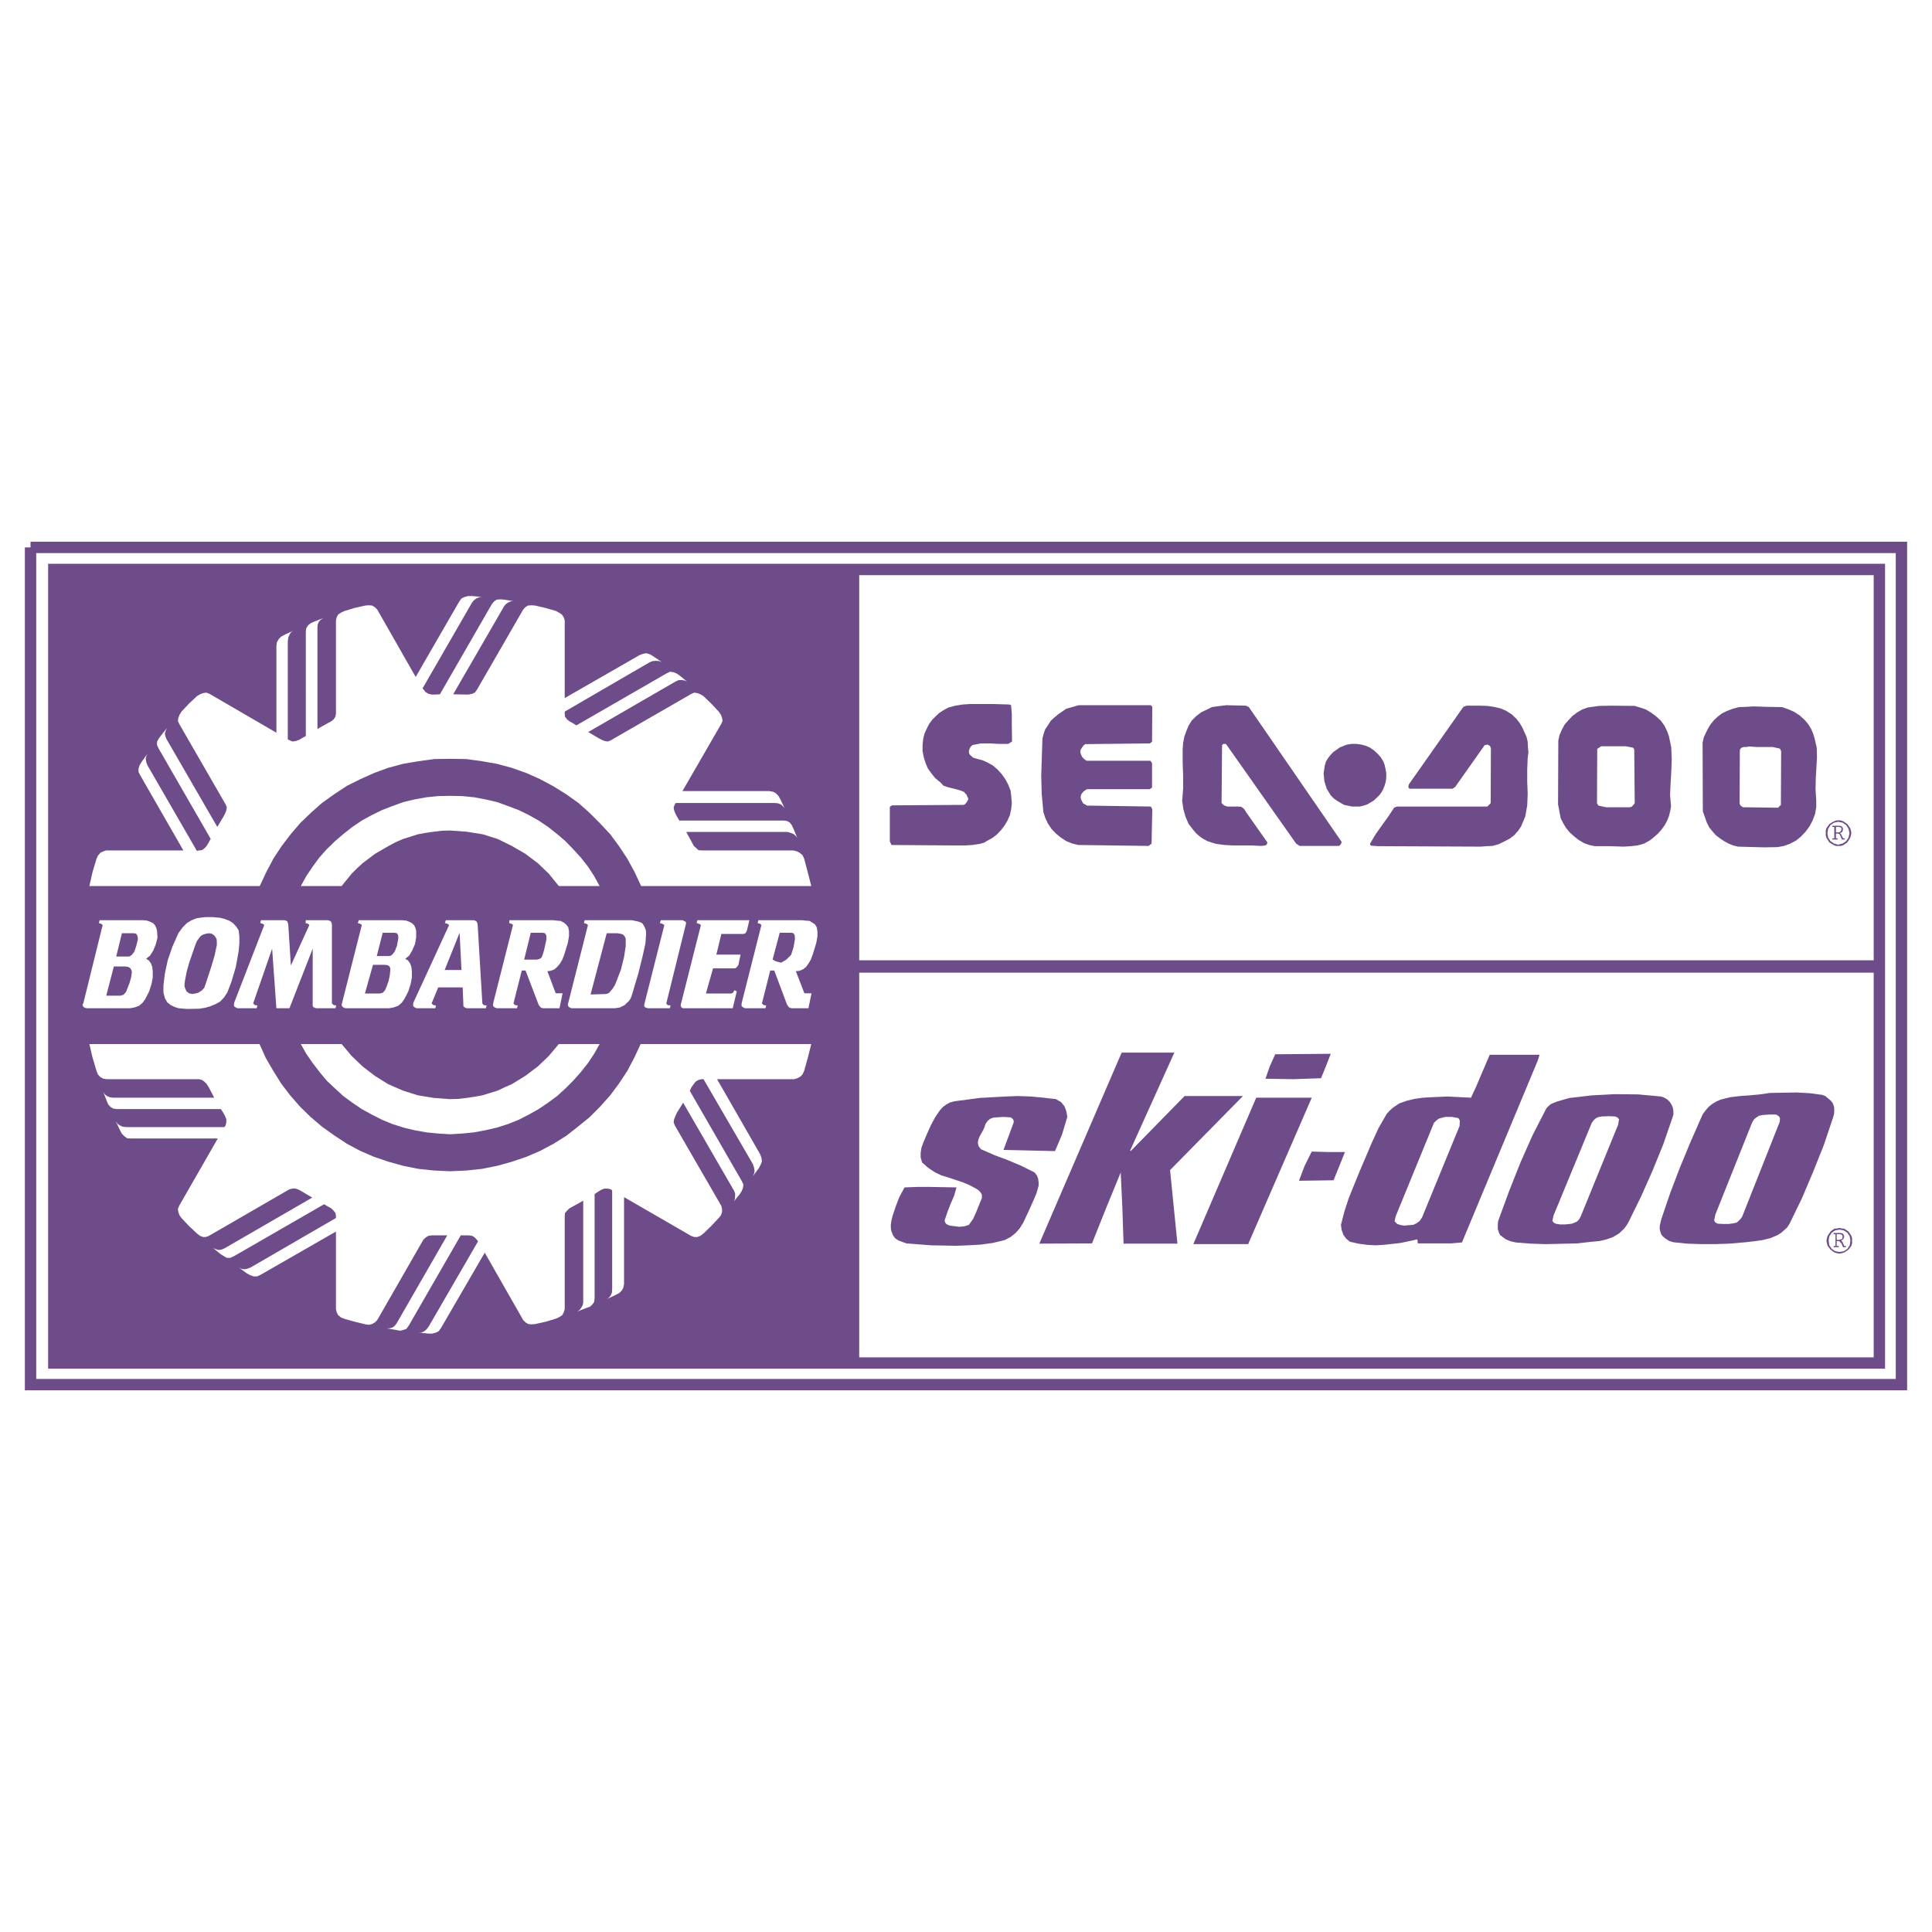 <svg xmlns="http://www.w3.org/2000/svg" width="2500" height="2500" viewBox="0 0 192.756 192.756"><path fill-rule="evenodd" clip-rule="evenodd" fill="#fff" d="M0 0h192.756v192.756H0V0z"/><path fill-rule="evenodd" clip-rule="evenodd" fill="#fff" d="M3.047 54.614h186.66v83.529H3.047V54.614z"/><path fill="none" stroke="#6d4c89" stroke-width="1.134" stroke-miterlimit="2.613" d="M3.047 54.614h186.66v83.529H3.047V54.614"/><path fill-rule="evenodd" clip-rule="evenodd" fill="#6d4c89" d="M100.875 70.358l.072.9v.899l.024 1.823-.379.238h-.947l-.899-.048h-.877l-.851.166-.19.189-.119.237-.047.237.047.236.19.19.189.166.473.141.474.119.473.213.545.308.474.402.426.474.356.497.283.545.236.592.072.639.047.663-.072.591-.117.545-.237.545-.285.473-.355.474-.402.426-.45.355-.521.284-.307.189-.402.119-.781.119-.759.047h-.876l-6.44-.047-.165-.356v-3.457l.213-.141 7.15-.048.142-.071.142-.166.118-.189.071-.166-.189-.426-.26-.284-.355-.142-.427-.119-.852-.213-.403-.142-.307-.331-.521-.426-.379-.474-.355-.497-.237-.568-.165-.545-.119-.615v-.639l.071-.616.118-.474.213-.473.237-.474.308-.426.355-.355.379-.355.45-.284.426-.237.71-.189.734-.119.734-.047h2.343l1.588.047.164.071zM114.963 70.524l-.024 3.48-.212.166-6.44.071-.142.095-.12.142-.213.332-.023.26.072.237.118.236.189.189.236.166h6.369l.166.237v2.439l-.236.165h-6.252l-.211.119-.142.119-.166.189-.071.142-.049.236.049.214.188.378.402.237 6.369.095.143.261-.07 3.432-.286.237-7.031-.094-.592-.143-.591-.237-.545-.355-.496-.402-.452-.474-.355-.544-.26-.545-.189-.591-.166-1.824-.047-1.799.119-3.694.117-.473.166-.473.26-.379.285-.45.356-.332.402-.331.781-.544 1.254-.356h7.197l.143.166zM124.6 70.548l9.255 13.447-.07.237-.189.166h-3.93l-.355-.237-6.985-9.92-.119-.023h-.164l-.119.141-.047 5.754.236.237.332.118h1.088l.309.023.283.214.189.308 2.131 3.03-.047.189-.142.119-.449.047-.901-.047h-1.845l-.901-.047-.875-.119-.805-.261-.402-.213-.355-.236-.356-.308-.308-.355-.473-.616-.309-.71-.213-.757-.117-.829.094-1.208V77.39l-.047-1.326v-1.302l.047-.639.119-.616.19-.545.236-.567.307-.498.427-.426.52-.402.64-.308.426-.213.473-.071.971-.119 1.964.048.286.142zM151.305 71.731l.332.426.259.45.19.427.215.473.117.497.023.521.049.545-.072.544-.047 1.16v1.208l.047 1.184-.047 1.184-.189 1.088-.213.521-.213.498-.285.426-.403.45-.472.355-.592.307-.498.237-.592.166-.592.024-.592.047-10.298-.047-.213-.024h-.237l-.212-.047-.073-.072v-.118l.545-.923.639-.9.615-.852.592-.9.285-.118h9.02l.332-.332.023-5.445-.07-.237-.237-.165-.308.047-2.959 4.19-.262.166h-4.285l-.07-.071-.047-.118.047-.237 5.445-7.742.332-.118h1.373l.686.023.64.095.639.142.568.237.569.355.496.473zM165.227 71.471l.474.426.356.498.259.52.19.521.119.568.117.569.047 1.207-.047 1.231-.07 1.208-.047 1.136.094 1.113-.094.497-.119.473-.19.474-.236.426-.309.427-.355.402-.402.355-.379.308-.592.331-.662.19-.664.071-.709.047-1.492-.047h-1.42l-.545-.118-.522-.19-.521-.308-.449-.355-.45-.402-.355-.427-.309-.52-.236-.474-.26-1.373.024-6.369.119-.545.236-.544.283-.521.379-.426.403-.426.474-.355.496-.285.522-.189 1.136-.166 1.231-.023 2.344.023.545.166.568.189.545.332.473.355zM180.072 71.85l.354.426.285.474.189.449.143.474.213.923.023.995-.119 2.083-.023 1.065.07 1.137v.663l-.117.663-.236.639-.309.592-.402.545-.473.497-.498.402-.592.308-.592.213-.638.119-1.327.023-2.628-.071-.473-.118-.475-.19-.426-.237-.425-.283-.403-.308-.355-.403-.307-.379-.238-.473-.402-1.137-.024-6.842.119-.521.19-.426.236-.473.26-.427.332-.402.379-.355.402-.308.473-.237.617-.236.639-.166.711-.024.709-.047 1.445.047 1.42.024.615.213.592.26.545.355.521.474zM137.787 75.591l.213.355.143.355.093.427.071.401v.427l-.047.426-.117.402-.143.355-.166.308-.236.308-.545.521-.639.379-.355.118-.379.095h-.782l-.804-.166-.688-.402-.332-.237-.306-.308-.403-.663-.236-.757-.072-.782.119-.781.117-.403.189-.307.239-.308.283-.308.664-.473.709-.284.475-.071h.519l.451.071.449.118.426.189.403.284.379.355.308.356z"/><path fill-rule="evenodd" clip-rule="evenodd" fill="#fff" d="M162.93 74.596l.119.166.047 5.374-.19.237-.117.118-.166.048h-2.393l-.757-.166-.141-.237.023-5.421.403-.261h2.439l.733.142zM177.586 74.691l.119.26-.025 5.351-.284.284-3.503-.047-.237-.166-.095-.189.023-5.374.072-.119.094-.095.236-.071h.262l.283-.047.711.047H176.852l.734.166z"/><path d="M183.457 83.19l.072.047.07.119.166.402h.283v-.118h-.166l-.117-.237-.072-.166-.117-.118.236-.119.023-.118.047-.142-.047-.189-.117-.119-.189-.047h-.072v.118h.023l.166.047.072.023v.166l-.025.142-.117.118-.119.048v.143zm0 1.208v-.143l.379-.095.355-.237.236-.355.096-.45-.096-.426-.236-.379-.355-.236-.379-.071v-.166l.236.024.238.095.379.26.283.402.072.237.047.26-.047.237-.072.236-.283.45-.379.261-.238.095h-.236v.001zm-.639-1.894h.189v1.137h-.189v.118h.521v-.118h-.166v-.474h.236l.047.023v-.142h-.283v-.545h.283v-.118h-.639v.119h.001zm.639-.663v.166l-.047-.023-.426.095-.355.236-.236.379-.072.426.072.45.236.355.355.237.426.118.047-.023v.143h-.283l-.236-.095-.428-.261-.283-.45-.07-.236v-.498l.07-.237.283-.402.428-.26.236-.095.236-.024h.047v-.001zM112.762 114.774l.047.071 5.375-5.492h5.824l-7.27 7.386.735 7.339h-5.375l-.118-3.527-.166-3.575-1.445 3.528-1.42 3.551-5.256.023 8.215-19.058h5.256l-4.402 9.754zM132.768 105.138l-.475 1.231-.496 1.207-1.422.048-1.373.047-2.746-.047.428-1.231.543-1.207 5.541-.048zM105.352 109.66l.496.284.355.426.19.521.093.545-.519 1.728-.356.852-.355.829-5.137-.118 1.018-2.747v-.166l-.071-.141-.119-.118-.119-.073-.709-.046-.711.046-.308.025-.307.118-.236.189-.239.332-.093.308-.143.308-.355.638-.118.309-.048.307.072.332.236.307 1.35.593 1.326.497 1.35.568 1.326.663.236.307.117.308.049.355v.356l-.215.758-.26.615-.519 1.16-.545 1.16-.355.568-.403.451-.498.402-.592.308-1.183.284-1.207.166-1.232.07-1.231.047-2.509-.047-2.439-.189-.781-.284-.355-.237-.237-.355-.166-.474-.023-.474.07-.473.119-.473.308-.924.355-.923.521-.97 1.302-.048h1.279l2.604.048-.237.828-.356.829-.307.781-.284.852.047.214.119.141.142.095.213.071.923.118.521-.046.45-.143.426-.592.307-.686.568-1.397v-.332l-.117-.213-.213-.236-.26-.166-.664-.356-.687-.284-1.42-.472-.71-.214-.663-.331-.64-.427-.591-.521-.143-.497v-.473l.072-.474.165-.474.379-.899.403-.899.402-.758.497-.734.309-.332.355-.26.355-.19.449-.118 2.509-.331 2.559-.143 1.253-.046 1.303.046 1.254.119 1.233.142zM124.529 124.126h-5.47l6.273-14.608h5.541l-6.344 14.608zM134.188 114.939l-1.137 2.818-3.455.048.568-1.492.709-1.42 1.658.046h1.657zM153.436 105.777l-7.577 18.183-1.111.095H141.457l-.047-.403-1.658.356-1.682.189-.851.047-.828-.047-.877-.119-.828-.189-.379-.308-.286-.402-.166-.474-.07-.497.356-1.373.425-1.302 1.018-2.51 1.279-3.007.688-1.492.804-1.396.307-.332.285-.26.662-.45.735-.26.781-.189.828-.119.83-.047 1.656-.072 2.321.119.498-1.066.472-1.112.901-2.108h4.971l-.166.545z" fill-rule="evenodd" clip-rule="evenodd" fill="#6d4c89"/><path fill-rule="evenodd" clip-rule="evenodd" fill="#fff" d="M145.646 111.791l-.023.545-3.74 9.115-.237.355-.308.237-.356.165-.425.023-.403.048-.402-.048-.356-.118-.259-.26.117-.521 3.812-9.305.237-.236.261-.189.331-.095.308-.071h.662l.641.119.14.236z"/><path fill-rule="evenodd" clip-rule="evenodd" fill="#6d4c89" d="M165.725 109.399l.332.119.306.189.237.237.189.308.119.284.047.355v.308l-.094.308-.923 2.675-1.067 2.629-1.137 2.556-1.254 2.557-.212.355-.237.308-.498.474-.592.355-.662.236-.711.166-.757.071-1.493.166-3.052.071-1.539-.048-1.493-.118-.521-.118-.473-.19-.379-.284-.189-.141-.119-.238-.117-.354v-.404l.023-.354.119-.356 1.018-2.769 1.111-2.794 1.209-2.723 1.373-2.675.236-.237.237-.189.592-.238 1.232-.354 2.271-.261 2.274-.118 2.32.024 2.274.212z"/><path fill-rule="evenodd" clip-rule="evenodd" fill="#fff" d="M161.533 111.673l-.094.544-3.718 9.115-.164.308-.19.213-.285.142-.26.095-.638.071h-.545l-.426-.071-.213-.118-.119-.166.119-.544 3.811-9.235.212-.284.213-.188.285-.119.307-.047.688-.025.615.025.236.093.166.191z"/><path fill-rule="evenodd" clip-rule="evenodd" fill="#6d4c89" d="M181.801 109.234l.306.119.286.236.283.237.189.26.119.355.024.355-.024.355-.095.331-.922 2.747-1.067 2.675-1.113 2.629-1.254 2.58-.236.356-.309.284-.308.261-.33.213-.735.307-.781.19-.828.118-.83.095-1.656.141-1.399.048h-1.42l-1.373-.048-1.373-.141-.402-.119-.379-.237-.332-.284-.117-.189-.073-.213-.07-.308.023-.356.166-.662.854-2.509.945-2.487 1.018-2.462 1.066-2.438.237-.522.285-.378.306-.355.356-.284.402-.238.426-.189.947-.236.971-.118 1.018-.072.996-.094.97-.143 2.674-.047 1.303.071 1.256.166z"/><path fill-rule="evenodd" clip-rule="evenodd" fill="#fff" d="M177.467 111.364l.095.118.024.143-.024.308-.236.591-3.506 8.856-.164.236-.189.19-.19.166-.285.071-.496.07h-.592l-.521-.023-.237-.118-.072-.095-.047-.143.119-.567 3.67-9.187.19-.307.236-.191.26-.165.332-.071.711-.047h.662l.26.165z"/><path d="M183.553 123.865l.047.071.119.118.164.379h.285v-.118h-.166l-.119-.261-.07-.166-.119-.118.189-.118.072-.118.047-.166-.07-.189-.096-.118-.189-.047h-.094v.118h.047l.119.047.094.071.023.118-.023.213-.119.071-.141.023v.19zm0 1.208v-.166l.402-.071.355-.236.236-.355.07-.474-.07-.426-.236-.355-.355-.236-.402-.071v-.166l.213.048.236.023.426.284.285.426.07.237v.52l-.07.236-.285.38-.426.284-.236.07-.213.048zm-.615-1.941h.188v1.184h-.188v.118h.52v-.118h-.213v-.497h.236l.072.047v-.189l-.072.024h-.236v-.568h.309v-.118h-.615v.117h-.001zm.615-.616v.166h-.023l-.428.071-.354.236-.238.355-.07.426.07.474.238.355.354.236.428.071h.023v.166h-.023l-.285-.048-.236-.07-.379-.284-.285-.38-.07-.236-.047-.284.047-.236.07-.237.285-.426.379-.284.236-.023.285-.048h.023zM5.368 56.721h80.356v79.077H5.368V56.721z" fill-rule="evenodd" clip-rule="evenodd" fill="#6d4c89"/><path fill-rule="evenodd" clip-rule="evenodd" fill="#fff" d="M59.822 88.399l-.544-.994-.616-.947-.71-.899-.758-.83-.781-.805-.829-.71-.899-.71-.948-.639-.97-.545-1.018-.497-1.065-.403-1.113-.402-1.137-.26-1.136-.214-1.184-.118-1.208-.024-1.183.024-1.184.118-1.184.214-1.089.26-1.113.402-1.042.403-1.018.497-.994.545-.947.639-.9.71-.829.71-.828.805-.734.83-.663.899-.639.947-.545.994h4.072l.995-1.231.544-.544.545-.498 1.255-.947 1.349-.781.663-.355.758-.332 1.492-.473.781-.142.828-.118.782-.095.828-.024 1.634.119 1.633.26 1.492.473 1.397.687 1.35.781 1.255.947 1.088 1.042.995 1.231h4.072zM18.65 100.663l-.829-.07-.379-.119-.402-.19-.355-.284-.237-.426-.142-.545v-.71l.142-1.184.284-1.325.474-1.373.591-1.327.427-.591.426-.426.474-.284.473-.19.473-.071.427-.047h.757l.734.071.45.118.426.165.379.238.332.355.236.379.071.568v.734l-.071.781-.284 1.563-.426 1.444-.426 1.112-.332.498-.379.403-.473.259-.521.213-.497.143-.592.095-1.231.023zM27.576 100.593l-.426-5.944-1.895 5.47.19.165.237.025-.071.284h-1.895l-.141-.048-.119-.071-.095-.072-.024-.165.024-.189 3.008-7.766-.166-.118-.237-.071.071-.284h2.368l.141.046.119.072.094.284.261 4.119 1.847-4.048-.142-.118-.237-.071.023-.284h2.202l.166.046.119.072.071.118.047.166v7.908l.189.165.237.025-.071.284h-1.918l-.166-.048-.118-.071-.071-.072v-5.753l-2.32 5.944h-1.302zM38.822 100.593h-4.333l-.166-.048-.118-.071-.071-.072-.048-.165.048-.189 1.965-7.766-.166-.118-.237-.071.096-.284h4.355l.403.046.308.119.261.142.213.214.118.26.071.284v.663l-.119.663-.283.639-.308.521-.19.142-.189.166.26.142.213.284.142.379.048.473v.569l-.119.639-.236.757-.403.781-.26.356-.355.307-.474.166-.426.072zM43.438 100.593h-1.87l-.118-.048-.118-.071-.095-.072-.024-.165.024-.189 3.575-7.766-.189-.118-.237-.071.094-.284h2.77l.166.046.119.072.07.118.048.166.473 7.908.142.165.285.025-.072.284h-1.894l-.165-.048-.095-.071-.095-.072v-.165l-.071-1.728h-2.438l-.663 1.61.19.165.236.025-.048.284zM54.614 96.898l.828 2.203h.687l-.308 1.492h-1.657l-.143-.048-.118-.071-.166-.237-1.301-3.409h-.379l-.829 3.291.166.165.26.025-.071.284h-2.012l-.143-.048-.118-.071-.095-.072-.023-.165.023-.189 1.966-7.766-.142-.118-.237-.071.024-.284h4.403l.355.046.355.025.309.165.236.19.213.284.071.402v.497l-.118.664-.356 1.159-.189.498-.236.402-.285.332-.26.236-.356.143-.354.046zM12.968 100.593H8.635l-.166-.048-.118-.071-.071-.072-.047-.165.094-.189 1.918-7.766-.165-.118-.214-.071.071-.284h4.356l.403.046.308.119.284.142.19.214.118.26.071.284.047.663-.166.663-.26.639-.331.521-.19.142-.189.166.26.142.213.284.142.379.048.473v.569l-.119.639-.237.757-.402.781-.26.356-.356.307-.473.166-.426.072zM63.018 99.361l-.118.285-.166.236-.426.402-.474.237-.473.072h-4.309l-.166-.048-.118-.071-.071-.072-.047-.165.047-.189 1.965-7.766-.166-.118-.237-.071.072-.284h4.711l.569.118.236.071.237.118.142.214.118.236.095.261.023.355-.07.947-.285 1.302-.426 1.704-.663 2.226zM66.475 100.119l1.965-7.955v-.166l-.118-.071-.118-.072-.119-.046h-2.154l-.095.284.237.071.213.118-1.965 7.766-.048.189v.165l.071.072.118.071.166.048h2.203l.07-.284-.284-.025-.142-.165zM74.123 93.182h-2.155l-.497 2.059h2.415l-.214 1.019-.165.236-.119.095-.118.023h-2.131l-.71 2.51h2.533l.19-.095.118-.236.237.118-.403 1.682H68.132l-.118-.072-.095-.119v-.165l.048-.189 1.965-7.766-.189-.118-.237-.071.071-.284h5.185l-.237 1.018-.118.236-.118.095-.166.024zM79.402 96.898l.852 2.203h.711l-.308 1.492h-1.681l-.166-.048-.118-.071-.166-.237-1.278-3.409h-.403l-.828 3.291.189.165.237.025-.071.284h-2.013l-.142-.048-.118-.071-.095-.072-.024-.165.024-.189 1.965-7.766-.142-.118-.237-.071.072-.284h4.356l.402.046.355.025.261.165.284.19.165.284.072.402v.497l-.119.664-.355 1.159-.189.498-.237.402-.237.332-.308.236-.331.143-.379.046z"/><path fill-rule="evenodd" clip-rule="evenodd" fill="#6d4c89" d="M19.17 99.172l-.307-.071-.166-.119-.118-.118-.071-.189-.095-.237v-.284l.047-.355.166-.853.237-.852.616-1.799.165-.403.189-.26.167-.214.189-.142.355-.118.308-.048.284.048.26.19.119.165.094.19.024.26v.332l-.237 1.089-.308 1.042-.591 1.799-.119.331-.236.26-.379.237-.284.071-.309.048zM37.591 95.384l.591-2.321h1.184l.237.047.119.19.023.213-.023.214-.119.639-.213.544-.119.166-.142.165-.165.119-.19.024h-1.183zM36.407 99.124l.805-2.864h1.16l.237.023.213.095.118.213v.189l-.047.497-.119.592-.189.522-.166.402-.237.26-.307.071h-1.468zM46.043 96.78l-.189-3.717-1.492 3.717h1.681zM52.293 95.739l.663-2.676h1.184l.236.047.119.19.024.213v.214l-.237 1.065-.142.473-.119.284-.236.142-.237.048h-1.255zM11.594 95.431l.569-2.321h1.184l.236.048.119.19.047.189v.236l-.166.64-.189.545-.237.307-.165.119-.143.047h-1.255zM10.6 99.338l.758-2.912h1.16l.284.047.19.118.118.189.047.19-.071.52-.166.592-.355.9-.236.26-.308.096H10.6zM58.922 99.219l1.539-.047.166-.048.142-.071.308-.355.237-.355.118-.261.521-1.349.308-1.254.165-1.066v-.781l-.118-.237-.165-.166-.237-.071-.308-.048h-1.065l-1.611 6.109zM77.082 95.739l.71-2.676h1.184l.19.047.118.19.023.213v.214l-.141.804-.237.734-.473.474-.309.189-.236.119-.521-.143-.308-.165z"/><path fill-rule="evenodd" clip-rule="evenodd" fill="#fff" d="M18.295 84.848l-4.309-7.505-.166-.332v-.331l.118-.355.19-.308.592-.829-.119.237-.071.284.071.355.119.308 4.924 8.524.189-.048.309-.024.283-.213.19-.213.213-.355.19-.355-5.185-8.997-.166-.355v-.332l.166-.308.189-.26.639-.805-.119.237-.094.284.048.308.118.284 5.066 8.76.592-.994.189-.356.119-.307.047-.308-.118-.284-4.64-8.05-.119-.284.047-.308.119-.307.189-.308.758-.806.781-.734.308-.188.308-.119.331-.047.308.118 6.677 3.882v-8.665l.047-.355.189-.331.237-.237.356-.19.899-.426-.237.142-.166.237-.142.332-.047.355v9.802l.189.094.285.118.308-.046.355-.119.307-.19.355-.189V63.019l.048-.355.189-.285.237-.189.355-.166.9-.355-.237.166-.189.189-.119.285-.023.307v10.11l1.018-.569.355-.189.237-.189.189-.284.047-.308v-9.281l.071-.308.142-.284.285-.189.355-.166 1.018-.308 1.066-.236.354-.024.308.024.284.165.237.237 3.835 6.724 4.333-7.505.237-.332.308-.142.355-.095h.402l.971.095-.26.024-.284.118-.285.213-.189.261-4.901 8.499.118.142.19.237.284.166.308.071h.378l.45-.023 5.185-8.998.237-.284.261-.166.355-.023.355.023.994.166h-.284l-.284.118-.237.166-.189.237-5.067 8.761 1.184.023h.355l.355-.071.261-.118.213-.285 4.617-8.002.213-.237.26-.165.355-.024.355.024 1.018.236 1.066.308.307.166.285.189.19.284.094.308v7.742l7.505-4.309.355-.118.308-.048.355.119.308.189.876.592-.284-.118-.284-.024-.356.024-.307.118-8.476 4.925v.189l.024.308.213.284.236.189.355.189.332.214 8.997-5.185.355-.166.332.047.307.119.284.189.782.64-.237-.119-.284-.047h-.308l-.284.118-8.76 5.067.994.591.355.19.308.119.308.046.284-.118 8.05-4.64.284-.118.308.047.307.119.308.188.758.734.758.806.212.308.119.307.047.308-.118.284-3.883 6.724h8.689l.379.071.284.166.237.26.189.332.427.899-.143-.189-.236-.213-.332-.119-.331-.023h-9.826l-.094.142-.119.284.047.308.119.307.189.356.213.355h10.394l.355.047.284.166.19.26.166.355.378.9-.142-.189-.236-.19-.285-.118-.307-.095h-10.11l.568 1.042.189.355.237.213.237.213.308.024h9.163l.355.094.26.142.284.237.166.356.355 1.349.355 1.373H63.965l-.639-1.373-.734-1.349-.829-1.255-.875-1.184-1.018-1.089-1.066-1.066-1.089-.97-1.231-.876-1.255-.781-1.326-.711-1.373-.616-1.468-.52-1.491-.403-1.492-.26-1.562-.214-1.611-.023-1.586.023-1.563.214-1.539.26-1.491.403-1.421.52-1.373.616-1.326.663-1.254.829-1.231.876-1.09.97-1.065 1.019-.971 1.136-.899 1.184-.829 1.255-.71 1.349-.64 1.373H8.919l.308-1.373.402-1.349.142-.308.237-.285.284-.142.308-.094h7.695zM30.014 104.167l.545.971.639.924.687.899.71.852.828.782.829.758.9.662.947.639.994.545 1.018.521 1.042.426 1.113.355 1.089.261 1.184.213 1.184.118 1.183.071 1.208-.071 1.184-.118 1.136-.213 1.137-.261 1.113-.355 1.065-.426 1.018-.521.97-.545.948-.639.899-.662.829-.758.781-.782.758-.852.71-.899.616-.924.544-.971H55.75l-.995 1.185-1.088 1.041-1.255.947-1.35.829-.71.308-.687.331-1.539.473-.781.142-.805.119-.805.095-.829.023-1.61-.118-1.609-.261-1.492-.473-1.468-.639-1.326-.829-1.231-.947-1.089-1.041-.995-1.185h-4.072z"/><path fill-rule="evenodd" clip-rule="evenodd" fill="#fff" d="M71.542 107.671l4.309 7.506.118.331.048.355-.119.331-.19.356-.591.804.118-.259.048-.284-.048-.309-.118-.355-4.925-8.476h-.189l-.308.071-.284.166-.19.237-.236.332-.166.354 5.185 8.997.166.356-.047.354-.119.284-.189.309-.616.758.118-.238.024-.284v-.307l-.118-.285-5.067-8.76-.615.995-.166.354-.119.309-.047.307.119.308 4.64 8.026.071.308v.308l-.119.332-.212.259-.758.806-.758.734-.308.236-.307.119h-.308l-.331-.119-6.677-3.859v8.666l-.071.378-.166.285-.236.236-.356.189-.899.427.213-.142.189-.237.118-.284.024-.355v-9.826l-.142-.119-.308-.07h-.332l-.307.118-.308.19-.355.237V129.5l-.047.403-.19.26-.236.213-.356.119-.899.355.236-.165.143-.19.165-.284.047-.261v-10.157l-1.018.568-.355.19-.236.237-.213.236-.024.308v9.281l-.094.308-.143.284-.284.19-.355.166-1.018.307-1.066.236-.355.024-.308-.024-.283-.166-.237-.236-3.836-6.723-4.356 7.504-.237.331-.284.143-.355.095h-.379l-.995-.095h.285l.26-.118.237-.19.237-.307 4.924-8.5-.118-.142-.213-.237-.261-.166-.355-.047H45.972l-5.185 8.997-.237.331-.332.119-.307.071-.355-.071-.971-.166h.26l.284-.071.237-.166.19-.236 5.067-8.808H43.06l-.308.047-.284.166-.237.237-4.593 8.002-.237.236-.284.166-.308.072-.354-.048-1.066-.26-1.018-.284-.355-.143-.285-.236-.142-.284-.071-.308v-7.742l-7.505 4.309-.355.166h-.355l-.332-.118-.355-.19-.805-.592.261.142.284.048.308-.048.355-.142 8.499-4.925v-.189l-.047-.308-.189-.236-.237-.237-.355-.19-.356-.213-8.997 5.185-.354.166h-.356l-.284-.166-.307-.188-.758-.617.237.095.284.095.307-.047.285-.119 8.76-5.067-.995-.591-.331-.19-.331-.118h-.308l-.308.07-8.026 4.641-.308.119h-.284l-.308-.119-.308-.236-.781-.734-.758-.806-.189-.259-.119-.332-.047-.308.119-.308 3.859-6.724h-8.642l-.402-.024-.285-.212-.236-.237-.19-.355-.426-.901.165.238.214.166.284.141.355.048h9.826l.118-.166.071-.308v-.307l-.119-.309-.189-.354-.236-.356h-10.37l-.355-.047-.285-.166-.236-.26-.143-.355-.355-.9.143.237.236.19.285.118.283.047h10.134l-.545-1.041-.213-.332-.237-.237-.236-.166-.309-.071h-9.186l-.331-.047-.308-.166-.237-.26-.142-.355-.402-1.35-.308-1.326h16.976l.615 1.374.758 1.302.781 1.255.9 1.183.994 1.137 1.042 1.018 1.137.97 1.231.876 1.254.829 1.326.71 1.373.592 1.468.497 1.444.403 1.539.308 1.563.165 1.586.071 1.611-.071 1.562-.165 1.539-.308 1.444-.403 1.468-.497 1.373-.592 1.326-.71 1.255-.781 1.183-.924 1.137-.924 1.066-1.064.994-1.113.899-1.207.829-1.255.687-1.302.639-1.374h17.023l-.331 1.326-.379 1.35-.166.355-.236.237-.285.141-.307.095h-7.695z"/><path d="M5.368 96.378V56.815h182.138v39.562H84.114m-.545.096h103.937v39.515H5.368V96.473" fill="none" stroke="#6d4c89" stroke-width="1.134" stroke-linecap="round" stroke-miterlimit="2.613"/></svg>